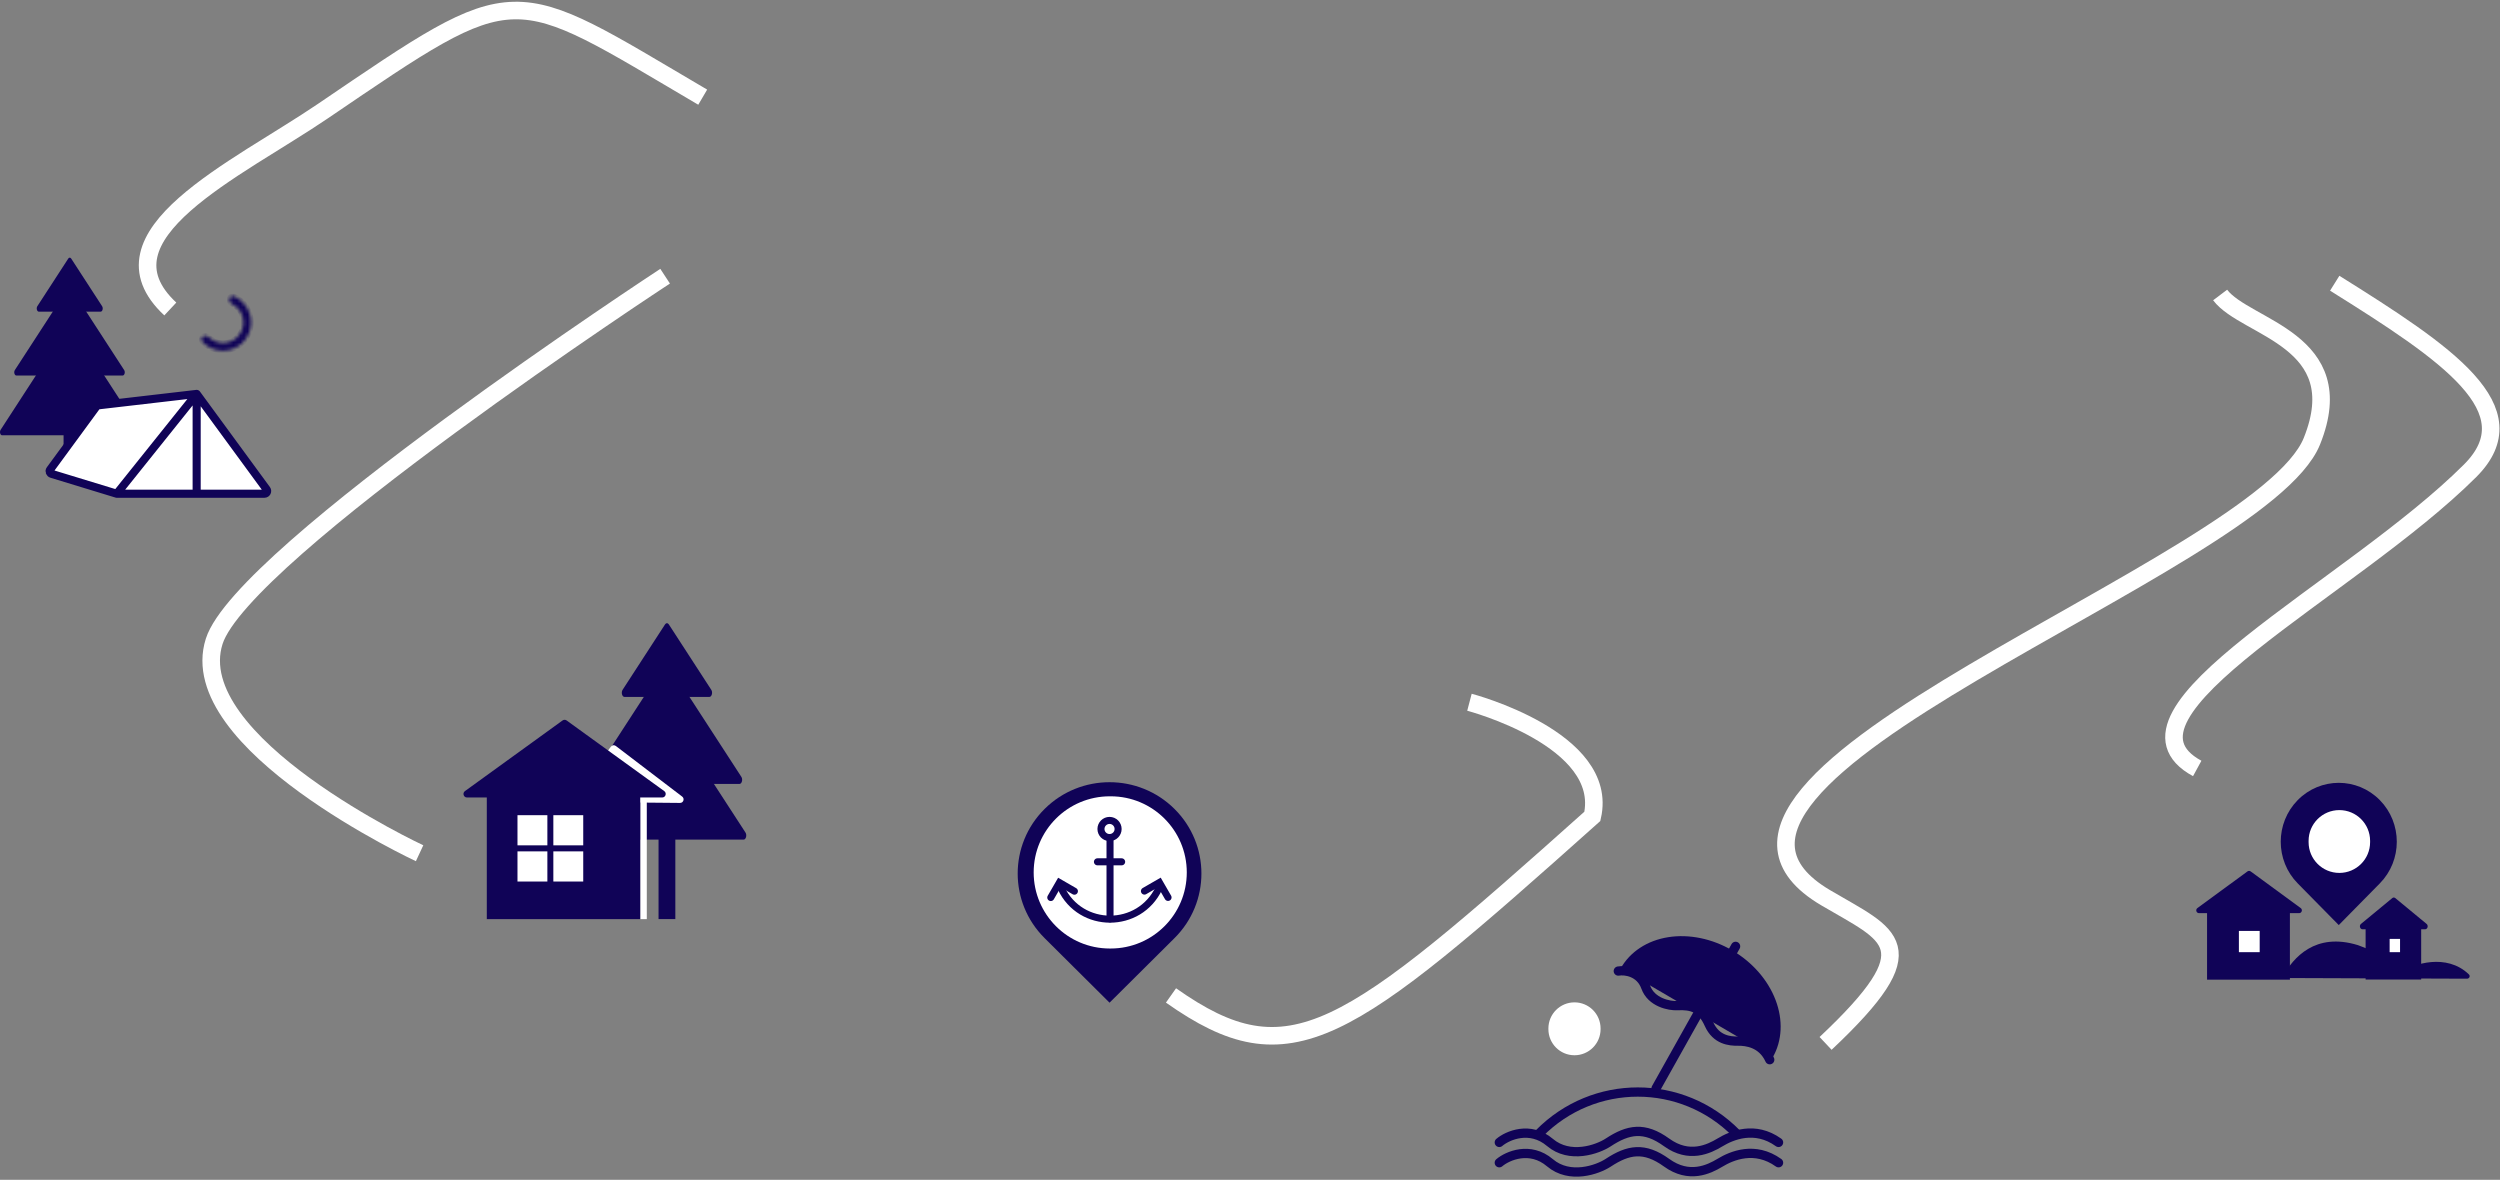 <svg width="712" height="336" viewBox="0 0 712 336" fill="none" xmlns="http://www.w3.org/2000/svg">
<rect x="0" y="0" width="712" height="336" fill="#808080" stroke="none"/>
<path d="M632.294 84.014C639.506 93.58 670.083 96.697 658.427 125.662C643.856 161.867 462.191 221.566 519.927 255.662C538.427 266.587 549.691 269.162 519.927 297.162" stroke="white" stroke-width="5"/>
<path d="M664.927 80.662C696.927 100.662 720.926 116.662 703.479 134.084C669.7 167.814 596.926 203.162 625.769 218.858M189.426 78.662C189.426 78.662 69 157.5 61.001 182.662C51.832 211.5 119.5 243 119.5 243" stroke="white" stroke-width="5"/>
<path d="M418.5 200C418.5 200 458.5 210.5 453.5 232.5C383 295.5 367.5 307.5 333.5 283.5" stroke="white" stroke-width="5"/>
<path d="M200.133 27.675C144.5 -4.999 148.473 -6.765 91.957 31.649C67.5 48.272 26 67 48.5 88" stroke="white" stroke-width="5"/>
<path d="M297.5 230.391C307.717 220.234 324.283 220.234 334.5 230.391C344.717 240.548 344.717 257.016 334.5 267.173L316 285.564L297.5 267.173C287.283 257.016 287.283 240.548 297.5 230.391Z" fill="#100357"/>
<path d="M316.32 226.789H316.064C304.093 226.789 294.39 236.493 294.39 248.463C294.39 260.433 304.093 270.137 316.064 270.137H316.32C328.291 270.137 337.995 260.433 337.995 248.463C337.995 236.493 328.291 226.789 316.32 226.789Z" fill="white"/>
<path d="M318.439 236.095C318.439 234.746 317.345 233.653 315.997 233.653C314.648 233.653 313.555 234.746 313.555 236.095C313.555 237.444 314.648 238.537 315.997 238.537C317.345 238.537 318.439 237.444 318.439 236.095Z" stroke="#100357" stroke-width="2.006"/>
<path d="M312.552 245.446H319.442" stroke="#100357" stroke-width="2.006" stroke-linecap="round"/>
<path d="M330.058 252.969C324.494 264.715 307.78 264.715 302.216 252.969" stroke="#100357" stroke-width="2.006" stroke-linecap="round"/>
<path d="M305.986 253.813L301.724 251.352L299.263 255.615" stroke="#100357" stroke-width="2.006" stroke-linecap="round"/>
<path d="M325.938 253.782L330.199 251.321L332.66 255.584" stroke="#100357" stroke-width="2.006" stroke-linecap="round"/>
<path d="M316.137 261.688V239.048" stroke="#100357" stroke-width="2.006" stroke-linecap="round"/>
<path d="M189.4 177.839C189.701 177.376 190.189 177.376 190.489 177.839L202.572 196.46C203.057 197.207 202.714 198.485 202.028 198.485H177.862C177.176 198.485 176.832 197.207 177.317 196.46L189.4 177.839Z" fill="#100357"/>
<path d="M189.315 189.313C189.616 188.85 190.103 188.85 190.404 189.313L211.136 221.244C211.621 221.992 211.278 223.269 210.592 223.269H169.127C168.441 223.269 168.097 221.992 168.583 221.244L189.315 189.313Z" fill="#100357"/>
<path d="M189.52 203.683C189.821 203.22 190.308 203.22 190.609 203.683L212.308 237.102C212.793 237.85 212.449 239.127 211.763 239.127H168.366C167.68 239.127 167.336 237.85 167.821 237.102L189.52 203.683Z" fill="#100357"/>
<path d="M192.335 230.827H187.554V261.756H192.335V230.827Z" fill="#100357"/>
<path fill-rule="evenodd" clip-rule="evenodd" d="M163.531 226.799C163.044 227.458 163.505 228.396 164.32 228.404L182.334 228.569V261.766H184.207V228.586L193.678 228.673C194.637 228.682 195.053 227.451 194.287 226.867L175.378 212.444C174.938 212.108 174.31 212.198 173.98 212.645L163.531 226.799Z" fill="white"/>
<path fill-rule="evenodd" clip-rule="evenodd" d="M132.417 225.304C131.631 225.873 132.03 227.125 132.997 227.125H188.598C189.565 227.125 189.964 225.873 189.178 225.304L161.378 205.188C161.031 204.937 160.564 204.937 160.217 205.188L132.417 225.304ZM182.334 227.126H138.64V261.766H182.334V227.126Z" fill="#100357"/>
<path d="M155.891 232.165H147.379V240.753H155.891V232.165Z" fill="white"/>
<path d="M166.105 232.165H157.593V240.753H166.105V232.165Z" fill="white"/>
<path d="M155.891 242.471H147.379V251.06H155.891V242.471Z" fill="white"/>
<path d="M166.105 242.471H157.593V251.06H166.105V242.471Z" fill="white"/>
<path d="M494.522 322.807C479.014 307.082 453.87 307.082 438.362 322.807" stroke="#100357" stroke-width="2.64" stroke-linecap="round"/>
<path d="M427 325.363C429.355 323.367 435.769 320.572 441.42 325.363C447.072 330.155 454.987 327.36 458.026 325.363C463.707 321.631 468.281 320.749 474.662 325.363C481.043 329.978 486.662 327.286 489.852 325.363C493.179 323.348 499.774 320.525 506.531 325.363" stroke="#100357" stroke-width="2.64" stroke-linecap="round"/>
<path d="M427 331.148C429.355 329.151 435.769 326.356 441.42 331.148C447.072 335.94 454.987 333.145 458.026 331.148C463.707 327.415 468.281 326.534 474.662 331.148C481.043 335.762 486.662 333.071 489.852 331.148C493.179 329.132 499.774 326.31 506.531 331.148" stroke="#100357" stroke-width="2.64" stroke-linecap="round"/>
<path d="M504.886 301.113C507.568 296.402 507.86 290.548 505.696 284.84C503.533 279.132 499.092 274.036 493.35 270.675C487.608 267.313 481.035 265.961 475.078 266.915C469.121 267.869 464.268 271.052 461.585 275.764L483.235 288.438L504.886 301.113Z" fill="#100357"/>
<path d="M494.295 269.521L471.647 309.951" stroke="#100357" stroke-width="2.64" stroke-linecap="round"/>
<path d="M455.842 292.901C455.842 288.798 452.516 285.472 448.413 285.472C444.31 285.472 440.984 288.798 440.984 292.901V293.109C440.984 297.212 444.31 300.537 448.413 300.537C452.516 300.537 455.842 297.212 455.842 293.109V292.901Z" fill="white"/>
<path d="M460.889 276.558C462.783 276.223 467.124 276.743 468.709 281.136C470.295 285.529 475.45 286.526 477.715 286.408C481.948 286.187 484.701 287.162 486.737 291.69C488.772 296.218 492.65 296.542 494.974 296.512C497.401 296.475 501.849 297.039 504.019 301.808" stroke="#100357" stroke-width="2.64" stroke-linecap="round"/>
<path d="M19.441 73.644C19.672 73.289 20.047 73.289 20.278 73.644L29.081 87.204C29.454 87.778 29.19 88.76 28.663 88.76H11.056C10.529 88.76 10.265 87.778 10.637 87.204L19.441 73.644Z" fill="#100357"/>
<path d="M19.378 82.063C19.609 81.707 19.984 81.707 20.215 82.063L35.359 105.39C35.732 105.964 35.468 106.946 34.941 106.946H4.651C4.124 106.946 3.86 105.964 4.233 105.39L19.378 82.063Z" fill="#100357"/>
<path fill-rule="evenodd" clip-rule="evenodd" d="M18.105 128.53V112.491H21.613V123.747L18.105 128.53Z" fill="#100357"/>
<path fill-rule="evenodd" clip-rule="evenodd" d="M20.365 92.605C20.134 92.25 19.759 92.25 19.528 92.605L0.174 122.416C-0.198 122.99 0.066 123.972 0.593 123.972H21.448L27.479 115.748C27.605 115.576 27.797 115.464 28.01 115.439L34.686 114.664L20.365 92.605Z" fill="#100357"/>
<mask id="mask0_955_1051" style="mask-type:luminance" maskUnits="userSpaceOnUse" x="57" y="84" width="15" height="16">
<path d="M65.313 85.098C65.47 84.513 66.077 84.16 66.634 84.399C67.474 84.759 68.248 85.262 68.923 85.889C69.868 86.767 70.59 87.861 71.027 89.08C71.464 90.299 71.603 91.606 71.434 92.891C71.264 94.176 70.79 95.4 70.052 96.461C69.314 97.522 68.333 98.387 67.193 98.985C66.053 99.582 64.787 99.893 63.503 99.893C62.218 99.892 60.953 99.578 59.814 98.979C58.993 98.548 58.255 97.977 57.631 97.294C57.228 96.853 57.352 96.174 57.839 95.829C58.333 95.481 59.01 95.61 59.441 96.034C59.847 96.433 60.31 96.772 60.816 97.038C61.646 97.475 62.568 97.703 63.504 97.704C64.44 97.705 65.363 97.478 66.193 97.042C67.024 96.607 67.739 95.976 68.277 95.203C68.815 94.43 69.16 93.538 69.284 92.602C69.407 91.665 69.306 90.713 68.987 89.825C68.669 88.937 68.143 88.139 67.454 87.499C67.034 87.108 66.559 86.783 66.048 86.533C65.507 86.269 65.157 85.68 65.313 85.098Z" fill="white"/>
</mask>
<g mask="url(#mask0_955_1051)">
<path d="M65.313 85.098C65.47 84.513 66.077 84.16 66.634 84.399C67.474 84.759 68.248 85.262 68.923 85.889C69.868 86.767 70.59 87.861 71.027 89.08C71.464 90.299 71.603 91.606 71.434 92.891C71.264 94.176 70.79 95.4 70.052 96.461C69.314 97.522 68.333 98.387 67.193 98.985C66.053 99.582 64.787 99.893 63.503 99.893C62.218 99.892 60.953 99.578 59.814 98.979C58.993 98.548 58.255 97.977 57.631 97.294C57.228 96.853 57.352 96.174 57.839 95.829C58.333 95.481 59.01 95.61 59.441 96.034C59.847 96.433 60.31 96.772 60.816 97.038C61.646 97.475 62.568 97.703 63.504 97.704C64.44 97.705 65.363 97.478 66.193 97.042C67.024 96.607 67.739 95.976 68.277 95.203C68.815 94.43 69.16 93.538 69.284 92.602C69.407 91.665 69.306 90.713 68.987 89.825C68.669 88.937 68.143 88.139 67.454 87.499C67.034 87.108 66.559 86.783 66.048 86.533C65.507 86.269 65.157 85.68 65.313 85.098Z" fill="#100357" stroke="#100357" stroke-width="1.537"/>
</g>
<path d="M75.938 139.393L56.008 112.186L28.009 115.439C27.797 115.464 27.605 115.576 27.479 115.748L14.272 133.757C13.959 134.184 14.161 134.792 14.668 134.946L33.246 140.615H56.008H75.318C75.947 140.615 76.31 139.901 75.938 139.393Z" fill="white"/>
<path d="M56.008 112.186L75.938 139.393C76.31 139.901 75.947 140.615 75.318 140.615H56.008M56.008 112.186L33.246 140.615M56.008 112.186L28.009 115.439C27.797 115.464 27.605 115.576 27.479 115.748L14.272 133.757C13.959 134.184 14.161 134.792 14.668 134.946L33.246 140.615M56.008 112.186V140.615M56.008 140.615H33.246" stroke="#100357" stroke-width="2.305" stroke-linecap="round"/>
<path fill-rule="evenodd" clip-rule="evenodd" d="M625.818 258.622C625.203 259.073 625.515 260.065 626.272 260.065H654.793C655.551 260.065 655.863 259.073 655.247 258.622L640.987 248.177C640.715 247.978 640.35 247.978 640.079 248.177L625.818 258.622ZM652.163 260.065H628.568V279H652.163V260.065Z" fill="#100357"/>
<path fill-rule="evenodd" clip-rule="evenodd" d="M672.408 263.132C671.831 263.608 672.124 264.656 672.833 264.656H690.67C691.38 264.656 691.673 263.608 691.096 263.132L682.177 255.77C681.923 255.56 681.58 255.56 681.326 255.77L672.408 263.132ZM689.552 264.656H673.727V278.968H689.552V264.656Z" fill="#100357"/>
<path d="M654.395 227.865C660.849 221.312 671.313 221.312 677.766 227.865C684.22 234.418 684.22 245.042 677.766 251.595L666.081 263.46L654.395 251.595C647.941 245.042 647.941 234.418 654.395 227.865Z" fill="#100357"/>
<path d="M675.005 239.474C675.005 234.636 671.083 230.715 666.246 230.715C661.409 230.715 657.487 234.636 657.487 239.474V239.848C657.487 244.685 661.409 248.607 666.246 248.607C671.083 248.607 675.005 244.685 675.005 239.848V239.474Z" fill="white"/>
<path d="M633.987 278.458H628.012L702.603 278.733C703.267 278.736 703.618 277.974 703.142 277.512C696.758 271.328 687.142 274.575 684.118 276.792C683.753 277.059 683.228 277.058 682.914 276.731L678.207 271.833C678.127 271.75 678.031 271.686 677.923 271.644L671.542 269.176C659.337 265.446 653.171 272.733 650.146 278.053C650.004 278.303 649.741 278.458 649.454 278.458H633.987Z" fill="#100357"/>
<path d="M643.558 265.129H637.636V271.178H643.558V265.129Z" fill="white"/>
<path d="M683.533 267.398H680.572V271.178H683.533V267.398Z" fill="white"/>
</svg>
